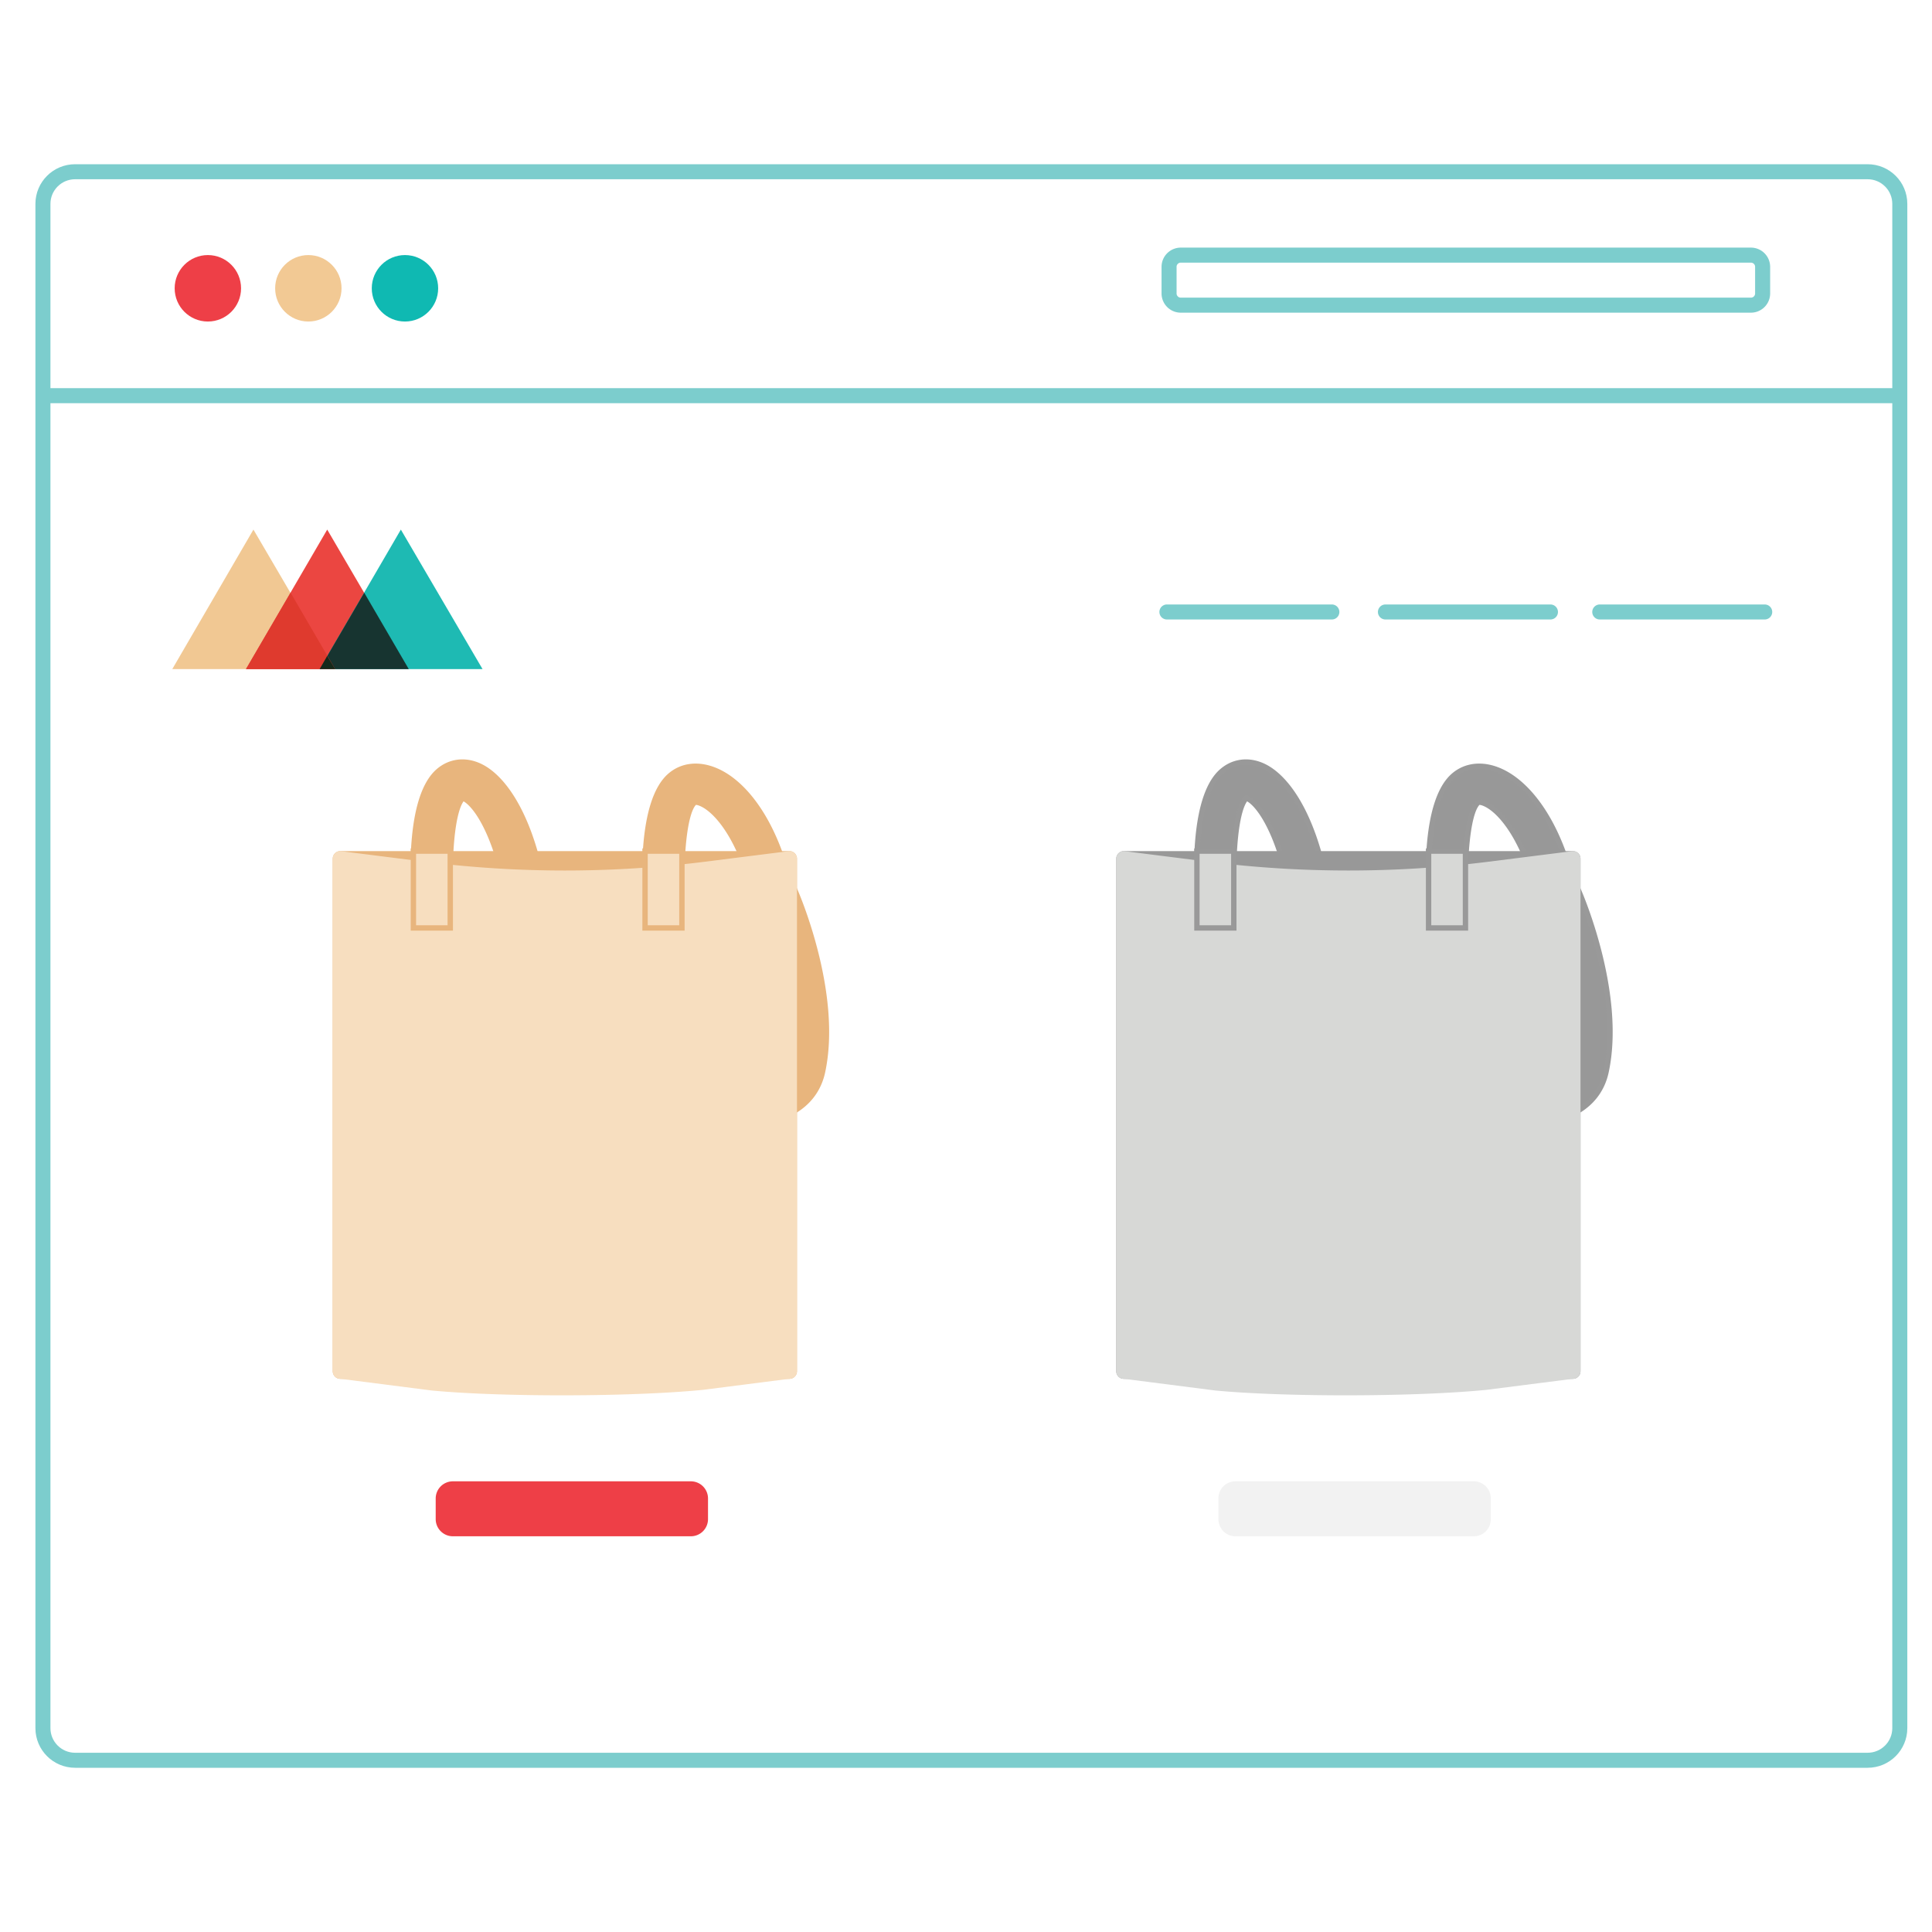 <svg xmlns="http://www.w3.org/2000/svg" xmlns:xlink="http://www.w3.org/1999/xlink" width="180" height="180" fill="none" xmlns:v="https://vecta.io/nano"><g fill="#fff"><path d="M0 0h180v180H0z"/><path d="M174.001 16H6.999C5.343 16 4 17.34 4 18.992v142.016C4 162.661 5.343 164 6.999 164h167.002c1.656 0 2.999-1.339 2.999-2.992V18.992c0-1.652-1.343-2.992-2.999-2.992z" stroke="#7ccdcd" stroke-width="1.4" stroke-miterlimit="10"/></g><use xlink:href="#B" fill="#ee3f47"/><use xlink:href="#B" x="18.364" fill="#0fb9b2"/><use xlink:href="#B" x="9.362" fill="#f2c994"/><g stroke="#7ccdcd" stroke-width="1.4" stroke-miterlimit="10"><path d="M163.128 23.77h-53.117a1.09 1.09 0 0 0-1.092 1.092v2.477a1.09 1.09 0 0 0 1.092 1.092h53.117a1.09 1.09 0 0 0 1.092-1.092v-2.477a1.09 1.09 0 0 0-1.092-1.092zM4.095 36.865h172.81"/><path d="M149.046 57.016h15.369m-35.338 0h15.375m-35.734 0h15.368" stroke-linecap="round"/></g><path d="M16.05 62.339l7.562-12.998 7.611 12.998H16.05z" fill="#f1c893"/><path d="M22.917 62.339l7.569-12.998 7.597 12.998H22.917z" fill="#eb4641"/><path d="M29.778 62.339l7.569-12.998 7.611 12.998H29.778z" fill="#1ebab3"/><path d="M29.778 62.339h8.306l-4.15-7.118-4.157 7.118z" fill="#173430"/><path d="M22.917 62.339h8.306l-4.15-7.118-4.157 7.118z" fill="#df3a2e"/><path d="M29.778 62.34h1.446l-.737-1.232-.709 1.232z" fill="#15291b"/><path d="M64.365 138.011H42.192a1.6 1.6 0 0 0-1.599 1.6v1.921a1.6 1.6 0 0 0 1.599 1.6h22.173a1.6 1.6 0 0 0 1.599-1.6v-1.921a1.6 1.6 0 0 0-1.599-1.6z" fill="#ee3f47"/><path d="M137.313 138.011h-22.215a1.58 1.58 0 0 0-1.577 1.579v1.963a1.58 1.58 0 0 0 1.577 1.579h22.215a1.58 1.58 0 0 0 1.578-1.579v-1.963a1.58 1.58 0 0 0-1.578-1.579z" fill="#f2f2f2"/><g fill="#989898"><path d="M147.104 83.06l-.222-.512-.285.117c-1.372-5.948-4.11-9.636-6.837-10.836-1.603-.705-3.173-.552-4.311.421-2.882 2.463-2.423 10.543-2.214 12.962l.047.555 3.424-.28-.048-.555c-.353-4.081-.005-9.262 1.059-10.171.043-.038.27-.043.627.114 2.213.974 5.724 6.261 5.724 16.301v.557h2.056c.45 2.424.652 5.098.145 7.451-.353 1.638-2.263 2.013-3.371 2.088-4.715.328-13.191-3.218-16.426-11.869l-.196-.524-1.955.692c-.434-11.491-3.865-17.012-6.747-18.249-1.314-.565-2.666-.377-3.709.513-2.881 2.463-2.423 10.543-2.214 12.962l.048.555 3.423-.28-.048-.555c-.349-4.039-.012-9.155 1.05-10.161.016.005.037.013.063.024 1.451.623 4.518 5.454 4.733 16.412l.011.557 2.631-.049c3.317 7.897 11.083 12.641 17.254 13.262a14.48 14.48 0 0 0 1.442.074c.3 0 .596-.01.885-.031 3.528-.244 5.893-1.97 6.488-4.736 1.568-7.27-2.359-16.421-2.527-16.807z" stroke="#999" stroke-width=".5"/><path d="M146.533 128.462h-41.814a.71.71 0 0 1-.719-.699v-47.77a.71.71 0 0 1 .719-.699h41.814c.397 0 .718.313.718.699v47.77c0 .386-.321.699-.718.699z"/></g><g fill="#d7d8d6"><path d="M146.533 128.462l-8.032 1.026c-6.619.656-18.647.686-25.269.063l-8.513-1.089a.71.71 0 0 1-.719-.699v-47.77a.71.71 0 0 1 .719-.699l7.849.99c8.669 1.093 17.446 1.093 26.115 0l7.85-.99a.71.71 0 0 1 .718.699v47.77a.71.71 0 0 1-.718.699h0z"/><path d="M114.95 79.295h-3.436v7.16h3.436v-7.16zm21.583 0h-3.435v7.16h3.435v-7.16z" stroke="#999" stroke-width=".5"/></g><g fill="#e8b57d"><path d="M74.104 83.06l-.223-.512-.284.117c-1.372-5.948-4.11-9.636-6.838-10.836-1.603-.705-3.172-.552-4.31.421-2.882 2.463-2.423 10.543-2.214 12.962l.047.555 3.424-.28-.048-.555c-.353-4.081-.005-9.262 1.059-10.171.043-.038.271-.043.627.114 2.213.974 5.724 6.261 5.724 16.301v.557h2.056c.45 2.424.652 5.098.145 7.451-.353 1.638-2.263 2.013-3.371 2.088-4.715.328-13.191-3.218-16.426-11.869l-.196-.524-1.955.692c-.434-11.491-3.865-17.012-6.747-18.249-1.315-.565-2.666-.377-3.709.513-2.882 2.463-2.423 10.543-2.214 12.962l.047.555 3.424-.28-.048-.555c-.349-4.039-.012-9.155 1.05-10.161a.73.73 0 0 1 .063.024c1.451.623 4.518 5.454 4.732 16.412l.011.557 2.631-.049c3.318 7.897 11.083 12.641 17.254 13.262.489.049.972.074 1.442.074a12.23 12.23 0 0 0 .885-.031c3.528-.244 5.893-1.97 6.489-4.736 1.567-7.27-2.359-16.421-2.527-16.807z" stroke="#e8b57d" stroke-width=".5"/><path d="M73.533 128.462H31.719a.71.71 0 0 1-.718-.699v-47.77a.71.71 0 0 1 .718-.699h41.814a.71.71 0 0 1 .719.699v47.77a.71.71 0 0 1-.719.699z"/></g><g fill="#f7debf"><path d="M73.533 128.462l-8.032 1.026c-6.618.656-18.647.686-25.269.063l-8.513-1.089a.71.71 0 0 1-.718-.699v-47.77a.71.71 0 0 1 .718-.699l7.849.99c8.669 1.093 17.447 1.093 26.116 0l7.849-.99a.71.71 0 0 1 .718.699v47.77a.71.71 0 0 1-.718.699h0z"/><path d="M41.95 79.295h-3.435v7.16h3.435v-7.16zm21.583 0h-3.435v7.16h3.435v-7.16z" stroke-width=".5" stroke="#e8b57d"/></g><defs ><path id="B" d="M19.366 29.956c1.708 0 3.093-1.386 3.093-3.096s-1.385-3.096-3.093-3.096-3.093 1.386-3.093 3.096 1.385 3.096 3.093 3.096z"/></defs></svg>